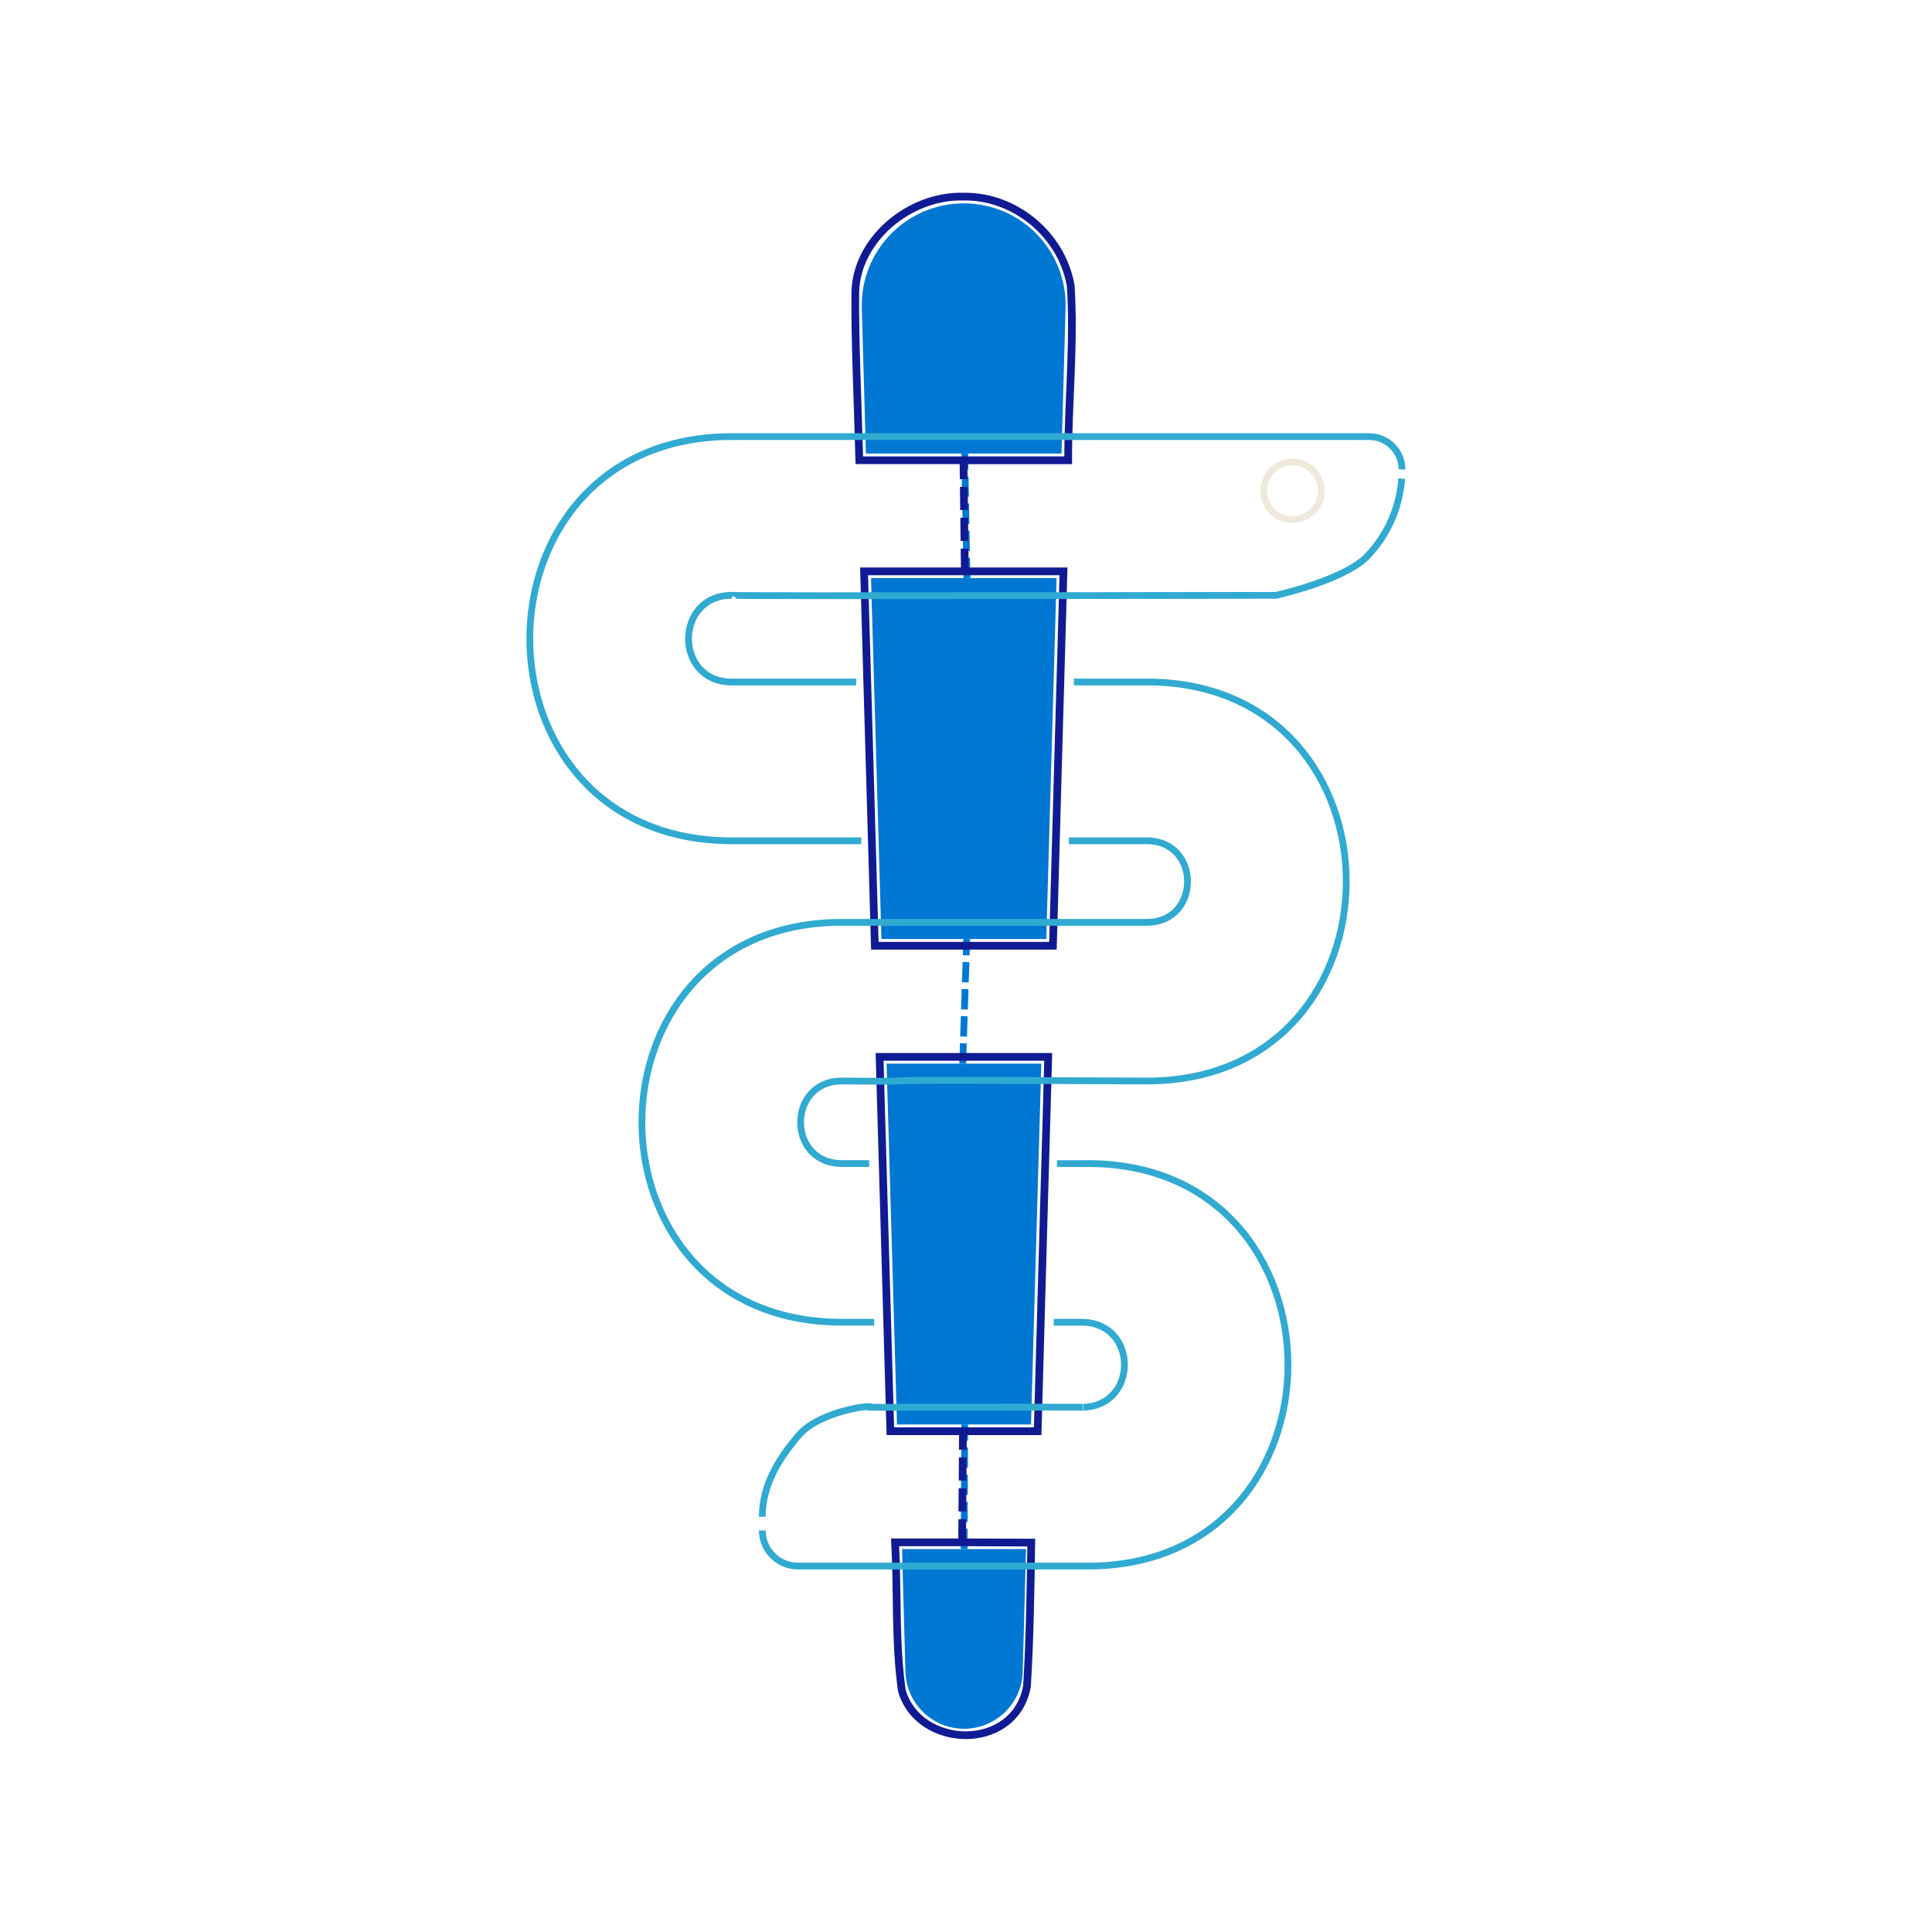<?xml version="1.0" encoding="UTF-8" standalone="no"?>
<svg
   width="100mm"
   height="100mm"
   viewBox="0 0 100 100"
   version="1.1"
   id="svg14"
   sodipodi:docname="medical-symbol-fluent-inkstitch-8cm.svg"
   inkscape:version="1.3.2 (1:1.3.2+202311252150+091e20ef0f)"
   xmlns:inkscape="http://www.inkscape.org/namespaces/inkscape"
   xmlns:sodipodi="http://sodipodi.sourceforge.net/DTD/sodipodi-0.dtd"
   xmlns:xlink="http://www.w3.org/1999/xlink"
   xmlns="http://www.w3.org/2000/svg"
   xmlns:svg="http://www.w3.org/2000/svg"
   xmlns:inkstitch="http://inkstitch.org/namespace">
  <sodipodi:namedview
     id="namedview14"
     pagecolor="#ffffff"
     bordercolor="#666666"
     borderopacity="1.0"
     inkscape:showpageshadow="2"
     inkscape:pageopacity="0.0"
     inkscape:pagecheckerboard="0"
     inkscape:deskcolor="#d1d1d1"
     inkscape:document-units="mm"
     inkscape:zoom="4.1407292"
     inkscape:cx="188.73487"
     inkscape:cy="188.97638"
     inkscape:window-width="3371"
     inkscape:window-height="1855"
     inkscape:window-x="1553"
     inkscape:window-y="214"
     inkscape:window-maximized="0"
     inkscape:current-layer="svg14"
     showguides="false"
     showgrid="false" />
  <defs
     id="defs15">
    <defs
       id="defs14">
      <filter
         id="f1338id0"
         width="15.934"
         height="20.884"
         x="8.042"
         y="5.597"
         color-interpolation-filters="sRGB"
         filterUnits="userSpaceOnUse">
        <feFlood
           flood-opacity="0"
           result="BackgroundImageFix"
           id="feFlood3" />
        <feBlend
           in="SourceGraphic"
           in2="BackgroundImageFix"
           result="shape"
           id="feBlend3"
           mode="normal" />
        <feColorMatrix
           in="SourceAlpha"
           result="hardAlpha"
           values="0 0 0 0 0 0 0 0 0 0 0 0 0 0 0 0 0 0 127 0"
           id="feColorMatrix3" />
        <feOffset
           dy="-.25"
           id="feOffset3" />
        <feGaussianBlur
           stdDeviation="9.142"
           id="feGaussianBlur3" />
        <feComposite
           in2="hardAlpha"
           k2="-1"
           k3="1"
           operator="arithmetic"
           id="feComposite3"
           k1="0"
           k4="0" />
        <feColorMatrix
           values="0 0 0 0 0.231 0 0 0 0 0.412 0 0 0 0 0.855 0 0 0 1 0"
           id="feColorMatrix4" />
        <feBlend
           in2="shape"
           result="effect1_innerShadow_18590_1887"
           id="feBlend4"
           mode="normal" />
      </filter>
      <filter
         id="f1338id1"
         width="15.249"
         height="19.703"
         x="8.352"
         y="6.172"
         color-interpolation-filters="sRGB"
         filterUnits="userSpaceOnUse">
        <feFlood
           flood-opacity="0"
           result="BackgroundImageFix"
           id="feFlood4" />
        <feBlend
           in="SourceGraphic"
           in2="BackgroundImageFix"
           result="shape"
           id="feBlend5"
           mode="normal" />
        <feGaussianBlur
           result="effect1_foregroundBlur_18590_1887"
           stdDeviation=".375"
           id="feGaussianBlur5" />
      </filter>
      <filter
         id="f1338id2"
         width="5.324"
         height="27.844"
         x="14.007"
         y="1.586"
         color-interpolation-filters="sRGB"
         filterUnits="userSpaceOnUse">
        <feFlood
           flood-opacity="0"
           result="BackgroundImageFix"
           id="feFlood5" />
        <feBlend
           in="SourceGraphic"
           in2="BackgroundImageFix"
           result="shape"
           id="feBlend6"
           mode="normal" />
        <feColorMatrix
           in="SourceAlpha"
           result="hardAlpha"
           values="0 0 0 0 0 0 0 0 0 0 0 0 0 0 0 0 0 0 127 0"
           id="feColorMatrix6" />
        <feOffset
           dx="1.5"
           id="feOffset6" />
        <feGaussianBlur
           stdDeviation="15.755 0.372"
           id="feGaussianBlur6" />
        <feComposite
           in2="hardAlpha"
           k2="-1"
           k3="1"
           operator="arithmetic"
           id="feComposite6"
           k1="0"
           k4="0" />
        <feColorMatrix
           values="0 0 0 0 0.149 0 0 0 0 0.447 0 0 0 0 0.863 0 0 0 1 0"
           id="feColorMatrix7" />
        <feBlend
           in2="shape"
           result="effect1_innerShadow_18590_1887"
           id="feBlend7"
           mode="normal" />
        <feColorMatrix
           in="SourceAlpha"
           result="hardAlpha"
           values="0 0 0 0 0 0 0 0 0 0 0 0 0 0 0 0 0 0 127 0"
           id="feColorMatrix8" />
        <feOffset
           dx="-.1"
           id="feOffset8" />
        <feGaussianBlur
           stdDeviation=".25"
           id="feGaussianBlur8" />
        <feComposite
           in2="hardAlpha"
           k2="-1"
           k3="1"
           operator="arithmetic"
           id="feComposite8"
           k1="0"
           k4="0" />
        <feColorMatrix
           values="0 0 0 0 0.149 0 0 0 0 0.447 0 0 0 0 0.863 0 0 0 1 0"
           id="feColorMatrix9" />
        <feBlend
           in2="effect1_innerShadow_18590_1887"
           result="effect2_innerShadow_18590_1887"
           id="feBlend9"
           mode="normal" />
      </filter>
      <linearGradient
         id="f1338id3"
         x1="16.009"
         x2="16.009"
         y1="5.847"
         y2="26.481"
         gradientUnits="userSpaceOnUse">
        <stop
           stop-color="#429aff"
           id="stop9" />
        <stop
           offset="1"
           stop-color="#277be3"
           id="stop10" />
      </linearGradient>
      <linearGradient
         id="f1338id4"
         x1="15.977"
         x2="15.977"
         y1="7.297"
         y2="24.75"
         gradientUnits="userSpaceOnUse">
        <stop
           stop-color="#57a1ff"
           id="stop11" />
        <stop
           offset="1"
           stop-color="#6d9bf1"
           id="stop12" />
      </linearGradient>
      <radialGradient
         id="f1338id5"
         cx="0"
         cy="0"
         r="1"
         gradientTransform="matrix(0.777,-0.312,0.359,0.894,21.727,6.953)"
         gradientUnits="userSpaceOnUse">
        <stop
           stop-color="#fff"
           id="stop13" />
        <stop
           offset=".752"
           stop-color="#d2c6da"
           id="stop14" />
      </radialGradient>
    </defs>
    <symbol
       id="inkstitch_fill_start"
       transform="scale(0.32)">
      <title
         id="inkstitch_title9432">Fill stitch starting point</title>
      <path
         id="inkstitch_circle13166-6"
         d="m 9.247,-2.6e-6 c -1.9e-6,5.107 -4.14,9.247 -9.247,9.247 C -5.107,9.247 -9.247,5.107 -9.247,-2.6e-6 c 2e-7,-5.107 4.14,-9.247 9.247,-9.247 2.452,0 4.804,0.974 6.538,2.708 1.734,1.734 2.708,4.086 2.708,6.538 0,0 0,0 0,0"
         style="opacity:1;vector-effect:none;fill:#fafafa;fill-opacity:1;fill-rule:evenodd;stroke:#003399;stroke-width:1.065;stroke-linecap:round;stroke-linejoin:miter;stroke-miterlimit:4;stroke-dasharray:3.195, 3.195;stroke-dashoffset:0;stroke-opacity:1"
         inkscape:connector-curvature="0" />
      <path
         style="opacity:1;vector-effect:none;fill:#000000;fill-opacity:1;fill-rule:evenodd;stroke:none;stroke-width:2.742;stroke-linecap:butt;stroke-linejoin:miter;stroke-miterlimit:4;stroke-dasharray:none;stroke-dashoffset:0;stroke-opacity:1"
         d="m 6.573,0.004 c 0,0 -10.451,6.034 -10.451,6.034 0,0 0,-12.068 0,-12.068 0,0 10.451,6.034 10.451,6.034"
         id="inkstitch_path4183"
         inkscape:connector-curvature="0" />
    </symbol>
    <symbol
       id="inkstitch_fill_end"
       transform="scale(0.32)">
      <title
         id="inkstitch_title9427">Fill stitch ending point</title>
      <path
         id="inkstitch_circle13166"
         d="m 9.22,0.079 c -1.9e-6,5.107 -4.14,9.247 -9.247,9.247 -5.107,0 -9.247,-4.14 -9.247,-9.247 1e-7,-2.452 0.974,-4.804 2.708,-6.538 1.734,-1.734 4.086,-2.708 6.538,-2.708 5.107,0 9.247,4.14 9.247,9.247 0,0 0,0 0,0"
         style="opacity:1;vector-effect:none;fill:#fafafa;fill-opacity:1;fill-rule:evenodd;stroke:#003399;stroke-width:1.065;stroke-linecap:round;stroke-linejoin:miter;stroke-miterlimit:4;stroke-dasharray:3.195, 3.195;stroke-dashoffset:0;stroke-opacity:1"
         inkscape:connector-curvature="0" />
      <path
         style="opacity:1;fill:#000000;fill-opacity:1;fill-rule:nonzero;stroke:none;stroke-width:2.272;stroke-linecap:round;stroke-linejoin:round;stroke-miterlimit:4;stroke-dasharray:4.819, 4.819;stroke-dashoffset:0;stroke-opacity:1;paint-order:fill markers stroke"
         d="m -4.57,-4.57 c 0,0 9.141,0 9.141,0 0,0 0,9.141 0,9.141 0,0 -9.141,0 -9.141,0 0,0 0,-9.141 0,-9.141"
         id="inkstitch_rect5371-2"
         inkscape:connector-curvature="0" />
    </symbol>
    <filter
       style="color-interpolation-filters:sRGB"
       id="realistic-stitch-filter"
       x="0"
       width="1"
       y="0"
       height="1"
       inkscape:auto-region="false">
      <feGaussianBlur
         edgeMode="none"
         stdDeviation="0.9"
         in="SourceAlpha"
         id="feGaussianBlur25" />
      <feSpecularLighting
         result="result2"
         surfaceScale="1.5"
         specularConstant="0.78"
         specularExponent="2.5"
         id="feSpecularLighting25">
        <feDistantLight
           azimuth="-125"
           elevation="20"
           id="feDistantLight25" />
      </feSpecularLighting>
      <feComposite
         in2="SourceAlpha"
         operator="atop"
         id="feComposite25" />
      <feComposite
         in2="SourceGraphic"
         operator="arithmetic"
         result="result3"
         k1="0"
         k2="0.8"
         k3="1.2"
         k4="0"
         id="feComposite26" />
    </filter>
  </defs>
  <g
     id="g9"
     transform="matrix(1.753 0 0 1.753 13.325 7.746)"
     inkscape:label="g9">
    <g
       id="g10"
       inkscape:label="stake">
      <path
         d="m 19.033,41.32 0.099,3.587 c 0.008,0.951 0.781,1.718 1.733,1.718 0.951,0 1.724,-0.767 1.732,-1.718 l 0.097,-3.587 z"
         style="fill:#0078d3;stroke:none;stroke-width:0.2;stroke-dasharray:none"
         id="path6"
         sodipodi:nodetypes="ccsccc"
         inkstitch:angle="45"
         inkstitch:row_spacing_mm="0.22"
         inkstitch:pull_compensation_mm="0.3"
         inkstitch:expand_mm="0.2" />
      <g
         id="command_group7586"
         inkscape:label="Commande Ink/Stitch: Position de fin de remplissage"
         transform="matrix(0.265 0 0 0.265 5.594 -5.807)"
         style="display:none">
        <path
           id="command_connector2683"
           d="m 57.739,173.969 -0.008,4.151"
           style="fill:none;stroke:#000000;stroke-width:1px;stroke-opacity:0.5"
           inkscape:connection-start="#command_use3970"
           inkscape:connection-end="#path6"
           inkscape:label="connecteur"
           inkscape:connector-type="polyline"
           inkscape:connector-curvature="0" />
        <use
           id="command_use3970"
           xlink:href="#inkstitch_fill_end"
           height="100%"
           width="100%"
           x="57.746"
           y="173.933"
           inkscape:label="marqueur de commande" />
      </g>
      <g
         id="command_group4509"
         inkscape:label="Commande Ink/Stitch: Position de départ du remplissage"
         transform="matrix(0.265 0 0 0.265 -1.744 14.059)"
         style="display:none">
        <path
           id="command_connector5709"
           d="m 85.652,129.649 -0.082,-6.564"
           style="fill:none;stroke:#000000;stroke-width:1px;stroke-opacity:0.5"
           inkscape:connection-start="#command_use9907"
           inkscape:connection-end="#path6"
           inkscape:label="connecteur"
           inkscape:connector-type="polyline"
           inkscape:connector-curvature="0" />
        <use
           id="command_use9907"
           xlink:href="#inkstitch_fill_start"
           height="100%"
           width="100%"
           x="85.651"
           y="129.637"
           inkscape:label="marqueur de commande" />
      </g>
      <path
         d="m 20.866,41.32 0.016,-3.679"
         style="fill:none;stroke:#0078d3;stroke-width:0.2;stroke-dasharray:0.6, 0.2;stroke-dashoffset:0"
         inkstitch:running_stitch_length_mm="4.0"
         inkstitch:running_stitch_tolerance_mm="2.0"
         id="path17" />
      <path
         d="m 18.576,26.986 0.307,10.655 h 3.958 L 23.145,26.986 Z"
         style="fill:#0078d3;stroke:none;stroke-width:0.2;stroke-dasharray:none"
         id="path5"
         sodipodi:nodetypes="ccccc"
         inkstitch:angle="45"
         inkstitch:row_spacing_mm="0.22"
         inkstitch:pull_compensation_mm="0.3"
         inkstitch:expand_mm="0.2" />
      <g
         id="command_group3272"
         inkscape:label="Commande Ink/Stitch: Position de fin de remplissage"
         transform="matrix(0.265 0 0 0.265 5.789 -13.48)"
         style="display:none">
        <path
           id="command_connector106"
           d="m 56.798,146.548 0.04,6.394"
           style="fill:none;stroke:#000000;stroke-width:1px;stroke-opacity:0.5"
           inkscape:connection-start="#command_use5490"
           inkscape:connection-end="#path5"
           inkscape:label="connecteur"
           inkscape:connector-type="polyline"
           inkscape:connector-curvature="0" />
        <use
           id="command_use5490"
           xlink:href="#inkstitch_fill_end"
           height="100%"
           width="100%"
           x="56.806"
           y="146.511"
           inkscape:label="marqueur de commande" />
      </g>
      <g
         id="command_group8213"
         inkscape:label="Commande Ink/Stitch: Position de départ du remplissage"
         transform="matrix(0.265 0 0 0.265 -0.282 18.733)"
         style="display:none">
        <path
           id="command_connector6138"
           d="M 80.004,75.935 79.987,71.466"
           style="fill:none;stroke:#000000;stroke-width:1px;stroke-opacity:0.5"
           inkscape:connection-start="#command_use2296"
           inkscape:connection-end="#path5"
           inkscape:label="connecteur"
           inkscape:connector-type="polyline"
           inkscape:connector-curvature="0" />
        <use
           id="command_use2296"
           xlink:href="#inkstitch_fill_start"
           height="100%"
           width="100%"
           x="80.004"
           y="75.924"
           inkscape:label="marqueur de commande" />
      </g>
      <path
         d="m 20.824,26.986 0.119,-3.68"
         style="fill:none;stroke:#0078d3;stroke-width:0.2;stroke-dasharray:0.6, 0.2;stroke-dashoffset:0"
         inkstitch:running_stitch_length_mm="4.0"
         inkstitch:running_stitch_tolerance_mm="2.0"
         id="path18" />
      <path
         d="m 18.117,12.651 0.307,10.655 h 4.868 l 0.304,-10.655 z"
         style="fill:#0078d3;stroke:none;stroke-width:0.2;stroke-dasharray:none"
         id="path4"
         sodipodi:nodetypes="ccccc"
         inkstitch:angle="45"
         inkstitch:row_spacing_mm="0.22"
         inkstitch:pull_compensation_mm="0.3"
         inkstitch:expand_mm="0.2" />
      <g
         id="command_group4497"
         inkscape:label="Commande Ink/Stitch: Position de fin de remplissage"
         transform="matrix(0.265 0 0 0.265 6.412 -13.366)"
         style="display:none">
        <path
           id="command_connector9215"
           d="m 55.064,92.367 -0.108,5.966"
           style="fill:none;stroke:#000000;stroke-width:1px;stroke-opacity:0.5"
           inkscape:connection-start="#command_use599"
           inkscape:connection-end="#path4"
           inkscape:label="connecteur"
           inkscape:connector-type="polyline"
           inkscape:connector-curvature="0" />
        <use
           id="command_use599"
           xlink:href="#inkstitch_fill_end"
           height="100%"
           width="100%"
           x="55.071"
           y="92.33"
           inkscape:label="marqueur de commande" />
      </g>
      <g
         id="command_group7848"
         inkscape:label="Commande Ink/Stitch: Position de départ du remplissage"
         transform="matrix(0.265 0 0 0.265 -1.865 19.108)"
         style="display:none">
        <path
           id="command_connector2321"
           d="m 86.294,21.208 -0.087,-5.343"
           style="fill:none;stroke:#000000;stroke-width:1px;stroke-opacity:0.5"
           inkscape:connection-start="#command_use9314"
           inkscape:connection-end="#path4"
           inkscape:label="connecteur"
           inkscape:connector-type="polyline"
           inkscape:connector-curvature="0" />
        <use
           id="command_use9314"
           xlink:href="#inkstitch_fill_start"
           height="100%"
           width="100%"
           x="86.293"
           y="21.196"
           inkscape:label="marqueur de commande" />
      </g>
      <path
         d="M 20.95,12.651 20.884,8.972"
         style="fill:none;stroke:#0078d3;stroke-width:0.2;stroke-dasharray:0.6, 0.2;stroke-dashoffset:0"
         inkstitch:running_stitch_length_mm="4.0"
         inkstitch:running_stitch_tolerance_mm="2.0"
         id="path19" />
      <path
         d="m 20.855,1.586 c -1.7,0 -3.063,1.406 -3.01,3.105 l 0.121,4.282 h 5.776 L 23.861,4.691 C 23.917,2.992 22.555,1.585 20.855,1.586 Z"
         style="fill:#0078d3;stroke:none;stroke-width:0.2;stroke-dasharray:none"
         id="path2"
         sodipodi:nodetypes="cccccc"
         inkstitch:angle="45"
         inkstitch:row_spacing_mm="0.22"
         inkstitch:pull_compensation_mm="0.3"
         inkstitch:expand_mm="0.2" />
      <g
         id="command_group8057"
         inkscape:label="Commande Ink/Stitch: Position de fin de remplissage"
         transform="matrix(0.265 0 0 0.265 -2.71 5.723)"
         style="display:none">
        <path
           id="command_connector5598"
           d="m 88.827,-20.19 0.057,4.556"
           style="fill:none;stroke:#000000;stroke-width:1px;stroke-opacity:0.5"
           inkscape:connection-start="#command_use5284"
           inkscape:connection-end="#path2"
           inkscape:label="connecteur"
           inkscape:connector-type="polyline"
           inkscape:connector-curvature="0" />
        <use
           id="command_use5284"
           xlink:href="#inkstitch_fill_end"
           height="100%"
           width="100%"
           x="88.835"
           y="-20.227"
           inkscape:label="marqueur de commande" />
      </g>
      <g
         id="command_group2584"
         inkscape:label="Commande Ink/Stitch: Position de départ du remplissage"
         transform="matrix(0.265 0 0 0.265 -2.607 15.899)"
         style="display:none">
        <path
           id="command_connector209"
           d="m 88.836,-20.215 -0.05,-5.965"
           style="fill:none;stroke:#000000;stroke-width:1px;stroke-opacity:0.5"
           inkscape:connection-start="#command_use1997"
           inkscape:connection-end="#path2"
           inkscape:label="connecteur"
           inkscape:connector-type="polyline"
           inkscape:connector-curvature="0" />
        <use
           id="command_use1997"
           xlink:href="#inkstitch_fill_start"
           height="100%"
           width="100%"
           x="88.835"
           y="-20.227"
           inkscape:label="marqueur de commande" />
      </g>
    </g>
    <g
       id="g14"
       inkscape:label="stake">
      <path
         id="path11"
         style="fill:none;stroke:#101b93;stroke-width:0.228;stroke-dasharray:none"
         d="m 20.807,41.121 h -1.979 c 0.079,1.457 -0.004,2.919 0.197,4.367 0.483,1.741 3.34,1.84 3.697,-0.117 0.086,-1.401 0.105,-2.787 0.126,-4.242 l -2.041,-0.008"
         inkstitch:bean_stitch_repeats="1"
         sodipodi:nodetypes="cccscc" />
      <path
         d="m 20.807,41.121 0.024,-3.281"
         style="fill:none;stroke:#101b93;stroke-width:0.228;stroke-dasharray:0.684,0.228;stroke-dashoffset:0"
         inkstitch:running_stitch_length_mm="4.0"
         inkstitch:running_stitch_tolerance_mm="2.0"
         id="path14" />
      <path
         id="path13"
         style="fill:none;stroke:#101b93;stroke-width:0.228;stroke-dasharray:none"
         d="m 20.831,37.84 h 2.206 c 0.101,-3.684 0.209,-7.368 0.312,-11.053 h -4.979 c 0.145,4.952 -0.051,-1.699 0.318,11.053 h 2.142"
         inkstitch:bean_stitch_repeats="1"
         sodipodi:nodetypes="cccccc" />
      <path
         id="path16"
         style="fill:none;stroke:#101b93;stroke-width:0.228;stroke-dasharray:none"
         d="m 20.897,12.451 h -2.985 c 0.146,4.966 -0.051,-1.694 0.318,11.055 h 2.585 2.673 c 0.101,-3.685 0.209,-7.37 0.312,-11.055 h -2.904"
         inkstitch:bean_stitch_repeats="1"
         sodipodi:nodetypes="ccccccc" />
      <path
         d="M 20.887,12.464 20.847,9.172"
         style="fill:none;stroke:#101b93;stroke-width:0.228;stroke-dasharray:0.684,0.228;stroke-dashoffset:0"
         inkstitch:running_stitch_length_mm="4.0"
         inkstitch:running_stitch_tolerance_mm="2.0"
         id="path20"
         sodipodi:nodetypes="cc" />
      <path
         id="path12"
         style="fill:none;stroke:#101b93;stroke-width:0.228;stroke-dasharray:none"
         d="M 20.847,9.172 H 23.938 C 23.936,7.457 24.123,5.736 24.014,4.025 23.76,2.522 22.371,1.361 20.846,1.387 19.241,1.344 17.677,2.665 17.653,4.221 c -0.019,1.24 0.075,3.302 0.118,4.95 h 3.076"
         inkstitch:bean_stitch_repeats="1"
         sodipodi:nodetypes="ccccscc" />
    </g>
    <g
       id="g11"
       inkscape:label="snake">
      <path
         style="fill:none;stroke:#31aad1;stroke-width:0.2;stroke-dasharray:none"
         d="M 23.512,34.623 H 24.389 c 1.614,0.058 1.614,2.452 0,2.51 0.06,-0.007 -6.25,0 -6.25,0 0.012,-0.091 -1.556,0.123 -2.151,0.82 -0.578,0.676 -1.081,1.454 -1.081,2.413 m 0,0.404 c 0,0.58 0.47,1.051 1.05,1.051 h 2.132 6.298 c 8.054,0.133 8.054,-12.016 0,-11.883 h -0.781"
         id="path9"
         sodipodi:nodetypes="ccccsccscccc"
         inkscape:label="snake"
         inkstitch:satin_column="True"
         inkstitch:zigzag_spacing_mm="0.35"
         inkstitch:zigzag_underlay="False"
         inkstitch:random_split_jitter_percent="50"
         inkstitch:max_stitch_length_mm="3"
         inkstitch:contour_underlay="True"
         inkstitch:contour_underlay_inset_mm="0.6"
         inkstitch:pull_compensation_mm="0.3" />
      <path
         style="fill:none;stroke:#31aad1;stroke-width:0.2;stroke-dasharray:none"
         d="M 23.959,20.407 H 26.258 c 1.605,0 1.605,2.408 0,2.408 h -9.002 c -7.872,0 -7.872,11.807 0,11.807 h 0.955 m -0.149,-4.686 H 17.256 c -1.624,0 -1.624,-2.436 0,-2.436 4.098,0.029 -2.467,-0.055 9.002,0 7.854,0 7.854,-11.782 0,-11.782 h -2.151"
         id="path8"
         inkscape:label="snake"
         sodipodi:nodetypes="cssssccsscsc"
         inkstitch:satin_column="True"
         inkstitch:zigzag_spacing_mm="0.35"
         inkstitch:zigzag_underlay="False"
         inkstitch:random_split_jitter_percent="50"
         inkstitch:max_stitch_length_mm="3"
         inkstitch:contour_underlay="True"
         inkstitch:contour_underlay_inset_mm="0.6"
         inkstitch:pull_compensation_mm="0.3" />
      <path
         style="fill:none;stroke:#31aad1;stroke-width:0.2;stroke-dasharray:none"
         d="m 33.786,9.712 c -0.063,0.881 -0.433,1.676 -1.004,2.281 -0.678,0.718 -2.704,1.166 -2.704,1.166 0,0 -16.062,0.026 -16.069,0 -1.707,0 -1.707,2.56 0,2.56 h 3.671 M 33.795,9.442 c 0,-0.536 -0.434,-0.97 -0.97,-0.97 h -2.798 -16.018 c -7.956,0 -7.956,11.935 0.001,11.935 h 3.818"
         id="path7"
         inkscape:label="snake"
         sodipodi:nodetypes="csccsccscssc"
         inkstitch:satin_column="True"
         inkstitch:zigzag_spacing_mm="0.35"
         inkstitch:zigzag_underlay="False"
         inkstitch:random_split_jitter_percent="50"
         inkstitch:max_stitch_length_mm="3"
         inkstitch:contour_underlay="True"
         inkstitch:contour_underlay_inset_mm="0.6"
         inkstitch:pull_compensation_mm="0.3" />
    </g>
    <path
       id="circle2"
       d="M 31.16,9.468 C 31.006,9.316 30.795,9.222 30.561,9.222 c -0.47,-3e-7 -0.852,0.381 -0.852,0.852 0,0.236 0.096,0.45 0.251,0.604 m 1.199,-1.21 c 0.156,0.154 0.253,0.369 0.253,0.606 0,0.47 -0.381,0.852 -0.852,0.852 -0.234,0 -0.447,-0.095 -0.601,-0.248"
       style="fill:none;stroke:#efe9dc;stroke-width:0.2;stroke-dasharray:none"
       sodipodi:nodetypes="cssccssc"
       inkstitch:satin_column="True"
       inkstitch:zigzag_spacing_mm="0.35"
       inkstitch:zigzag_underlay="True"
       inkstitch:pull_compensation_mm="0.3" />
  </g>
</svg>
